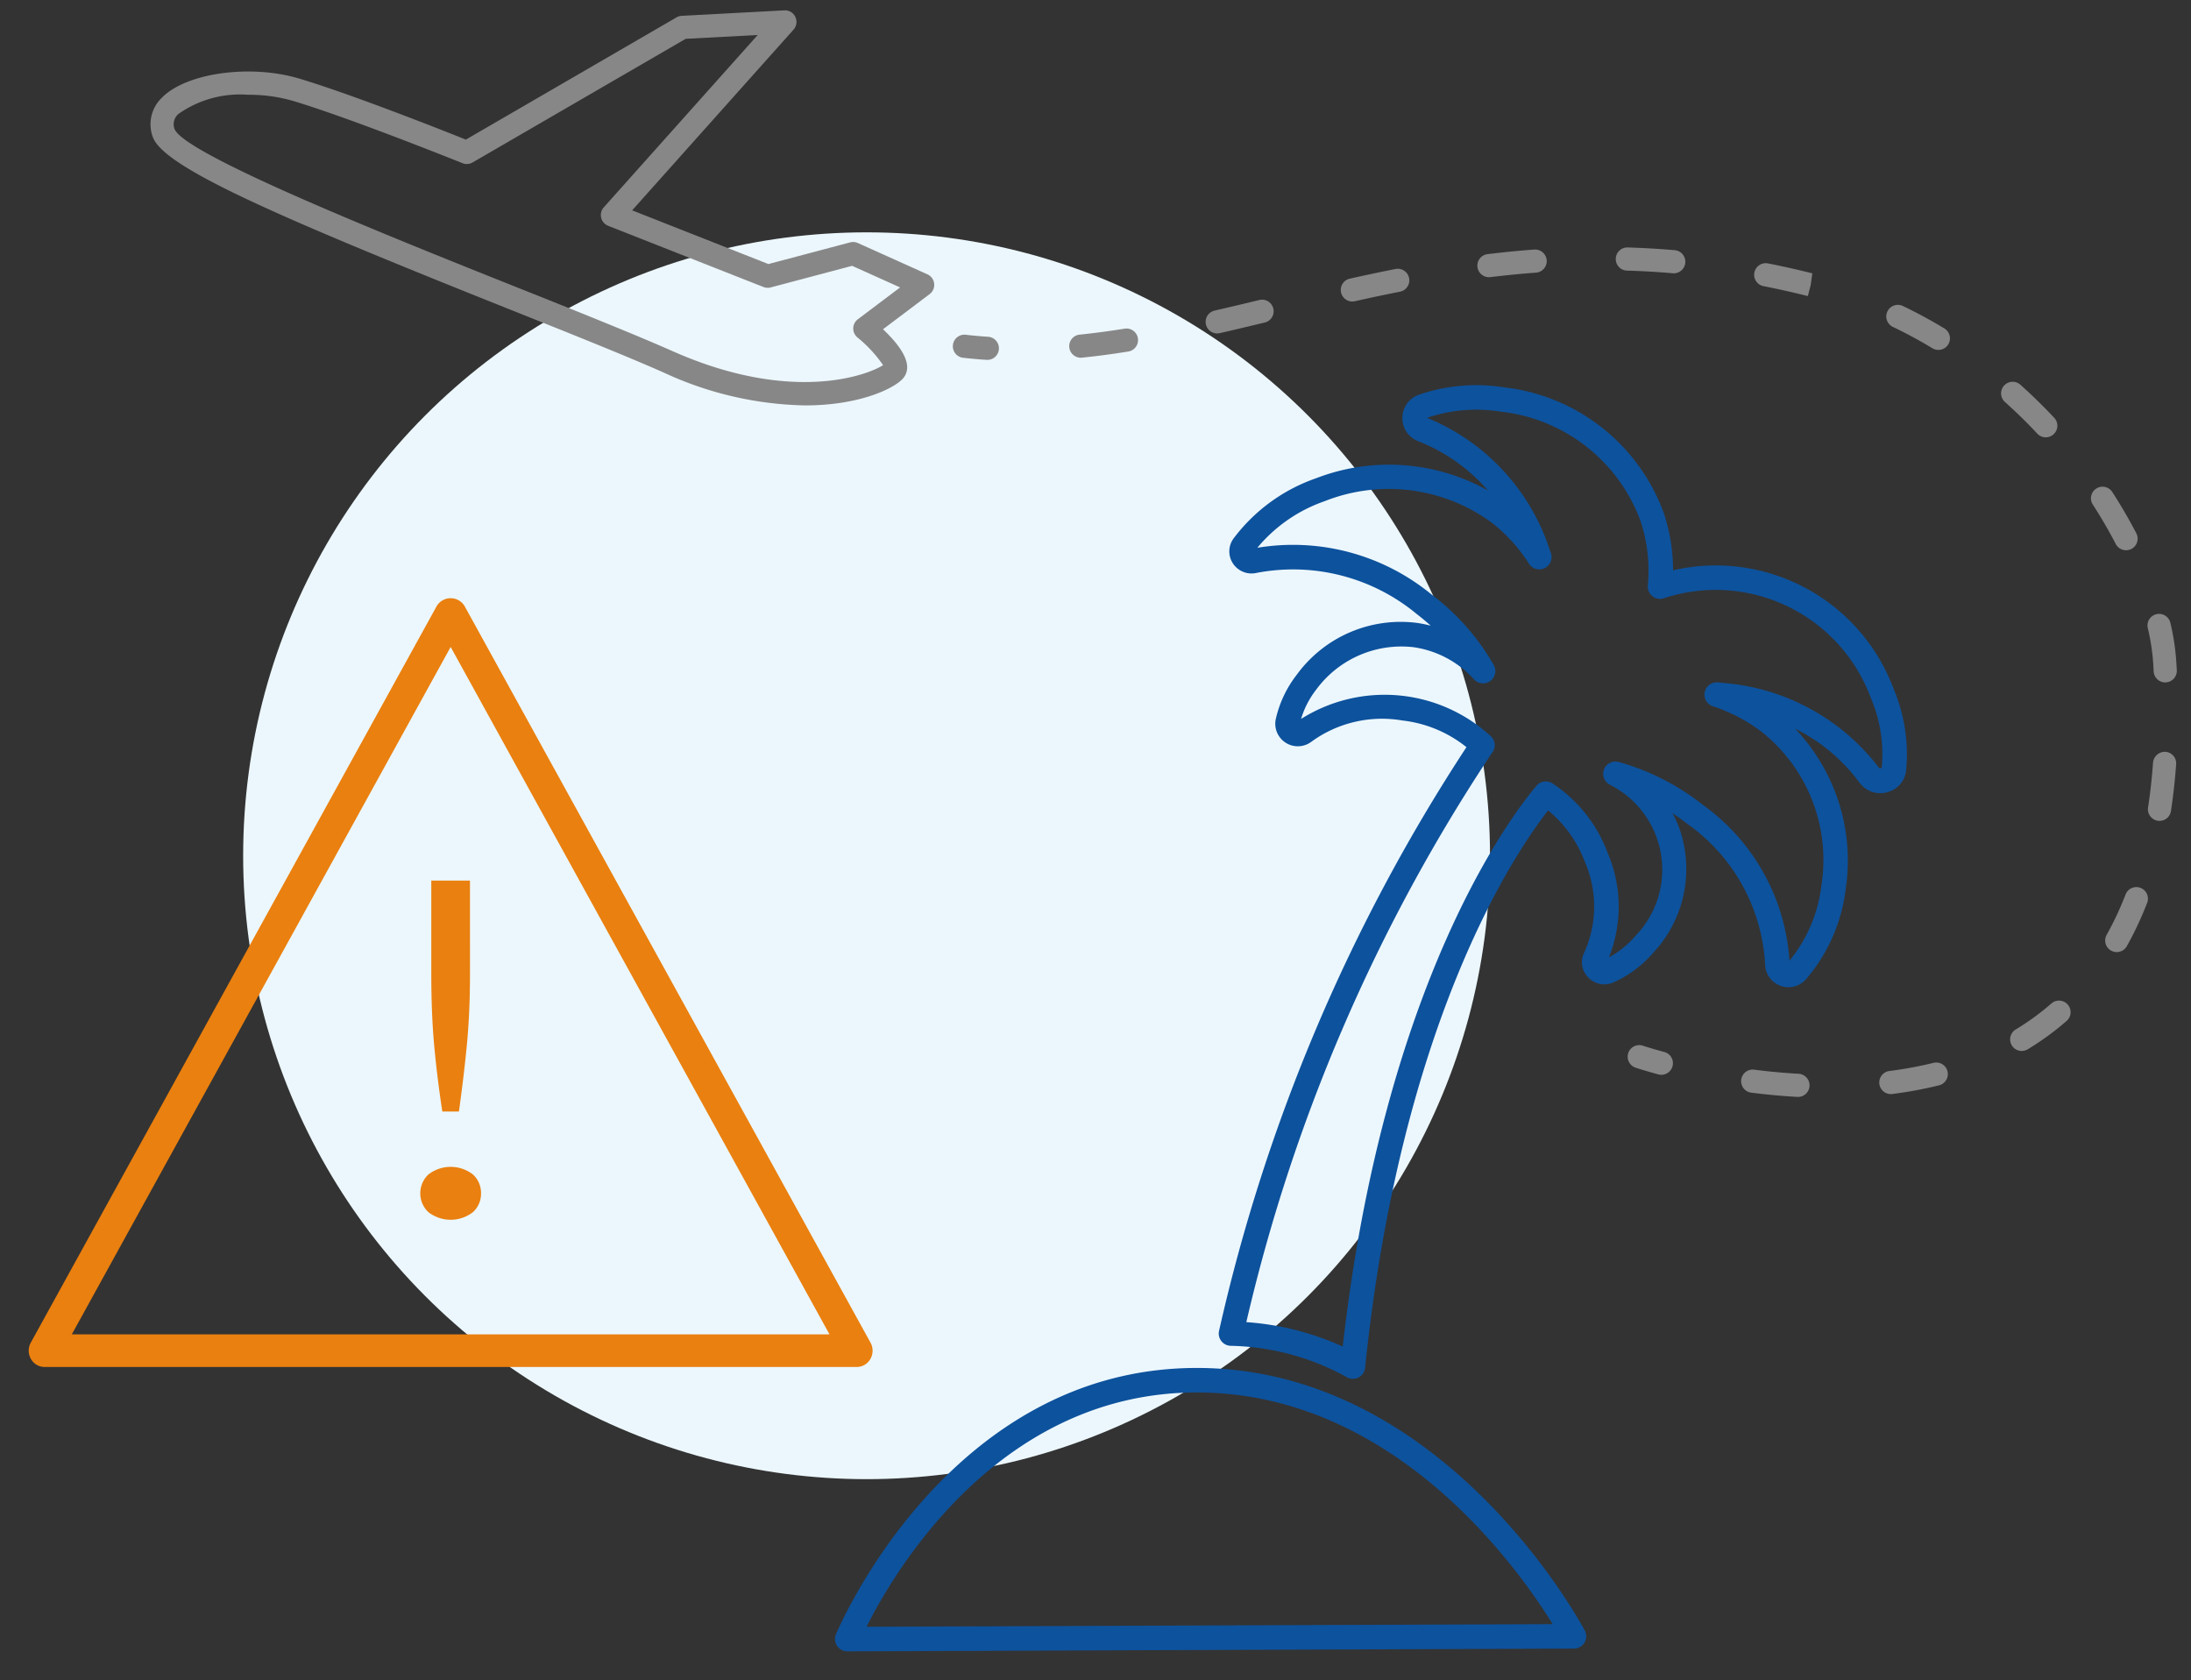 <svg id="Ebene_1" data-name="Ebene 1" xmlns="http://www.w3.org/2000/svg" width="100" height="76.689" viewBox="0 0 100 76.689">
  <rect x="0" y="0" width="100" height="76.689" fill="#333333" stroke="none"/>
  <defs>
    <style>
      .cls-1 {
        fill: #ecf7fd;
      }

      .cls-2 {
        fill: #878787;
      }

      .cls-3 {
        fill: #0d529d;
      }

      .cls-4 {
        fill: #ea800f;
      }
    </style>
  </defs>
  <g>
    <circle class="cls-1" cx="39.552" cy="39.059" r="28.454"/>
    <path class="cls-2" d="M36.745,18.504a15.978,15.978,0,0,1-6.449-1.498c-1.75-.775-4.37-1.821-7.144-2.928C12.337,9.759,7.433,7.602,6.968,6.237a1.672,1.672,0,0,1,.409-1.766C8.478,3.329,11.414,2.916,13.659,3.587c2.382.713,6.551,2.363,7.603,2.785L30.876.794a.533.533,0,0,1,.237-.071L35.795.473a.52.52,0,0,1,.505.299.529.529,0,0,1-.082.581l-7.366,8.248,6.219,2.451,3.731-.989a.534.534,0,0,1,.352.029l3.174,1.429a.528.528,0,0,1,.101.904l-2.127,1.603c1.022.97,1.335,1.716.933,2.221C40.88,17.695,39.29,18.504,36.745,18.504ZM11.319,4.326A4.873,4.873,0,0,0,8.139,5.205a.619.619,0,0,0-.17.691c.494,1.178,9.934,4.948,15.575,7.199,2.783,1.111,5.412,2.161,7.18,2.944,5.399,2.389,8.861,1.093,9.581.627a6.059,6.059,0,0,0-1.175-1.268.529.529,0,0,1,.023-.826l1.928-1.453-2.189-.986-3.717.986a.524.524,0,0,1-.329-.019l-7.087-2.793a.529.529,0,0,1-.201-.844L34.583,1.597l-3.287.175-9.726,5.643a.525.525,0,0,1-.463.033c-.051-.021-5.115-2.059-7.751-2.848A7.245,7.245,0,0,0,11.319,4.326Z"/>
    <g>
      <path class="cls-3" d="M38.67,75.373a.56.56,0,0,1-.518-.77c.049-.122,5.07-12.166,16.473-12.166,11.367,0,17.647,11.872,17.709,11.992a.56.56,0,0,1-.495.817l-33.166.127ZM54.625,63.556c-8.999,0-13.783,8.118-15.074,10.694L70.866,74.13C69.257,71.524,63.603,63.556,54.625,63.556Z"/>
      <path class="cls-3" d="M61.747,62.934a.564.564,0,0,1-.314-.096,11.402,11.402,0,0,0-5.255-1.411.56.56,0,0,1-.538-.686,81.028,81.028,0,0,1,11.291-26.639,5.7,5.7,0,0,0-2.925-1.217,5.475,5.475,0,0,0-4.155.972,1.029,1.029,0,0,1-1.626-1.024,5.155,5.155,0,0,1,.958-2.033,5.869,5.869,0,0,1,5.49-2.369,5.648,5.648,0,0,1,.627.127q-.3-.27-.63-.525a8.842,8.842,0,0,0-7.335-1.881,1.016,1.016,0,0,1-1.071-.448.998.998,0,0,1,.046-1.139,7.991,7.991,0,0,1,3.764-2.739,9.25,9.25,0,0,1,7.837.56,8.151,8.151,0,0,0-3.196-2.253,1.132,1.132,0,0,1,.055-2.121,8.123,8.123,0,0,1,3.902-.329,8.807,8.807,0,0,1,7.269,5.746,8.292,8.292,0,0,1,.42,2.602,8.662,8.662,0,0,1,10.072,5.425h-0a7.694,7.694,0,0,1,.565,3.707,1.151,1.151,0,0,1-.858.995,1.177,1.177,0,0,1-1.27-.434A8.116,8.116,0,0,0,81.932,33.26a8.725,8.725,0,0,1,2.308,7.317,7.742,7.742,0,0,1-1.803,4.109,1.066,1.066,0,0,1-1.875-.649,8.405,8.405,0,0,0-3.524-6.415q-.347-.269-.702-.503a5.465,5.465,0,0,1,.267.564A5.594,5.594,0,0,1,75.476,43.464a5.254,5.254,0,0,1-1.822,1.371,1.022,1.022,0,0,1-1.165-.223.98.98,0,0,1-.189-1.122,5.097,5.097,0,0,0,.035-4.152,5.551,5.551,0,0,0-1.678-2.349c-1.612,2.069-6.73,9.742-8.353,25.443a.56.56,0,0,1-.557.502Zm-4.864-2.588a12.743,12.743,0,0,1,4.4,1.114c1.881-16.581,7.657-24.183,8.812-25.557l.001.001a.561.561,0,0,1,.761-.147A6.511,6.511,0,0,1,73.376,38.927a6.234,6.234,0,0,1,.057,4.77,4.224,4.224,0,0,0,1.2-.969,4.343,4.343,0,0,0-1.159-6.912A.56.56,0,0,1,73.88,34.779a10.943,10.943,0,0,1,3.842,1.958,9.507,9.507,0,0,1,3.951,7.116,6.663,6.663,0,0,0,1.457-3.43,7.471,7.471,0,0,0-2.704-7.003,7.609,7.609,0,0,0-2.251-1.185.56.56,0,0,1,.222-1.089c.092.007.182.017.274.028a9.904,9.904,0,0,1,7.101,3.887l.11-.005a6.5,6.5,0,0,0-.487-3.179H85.395A7.549,7.549,0,0,0,75.938,27.307a.56.56,0,0,1-.73-.585,7.187,7.187,0,0,0-.332-2.942,7.696,7.696,0,0,0-6.369-4.99,7.012,7.012,0,0,0-3.376.281,9.773,9.773,0,0,1,5.569,5.929l.086.248a.56.56,0,0,1-1.002.482,7.406,7.406,0,0,0-1.688-1.866,7.943,7.943,0,0,0-7.636-.989,6.949,6.949,0,0,0-3.073,2.127A9.96,9.96,0,0,1,65.355,27.148a10.612,10.612,0,0,1,2.826,3.214.56.56,0,0,1-.905.646,4.614,4.614,0,0,0-2.766-1.469,4.828,4.828,0,0,0-4.437,1.938,4.07,4.07,0,0,0-.69,1.337,7.15,7.15,0,0,1,8.675.804.56.56,0,0,1,.023.767A79.212,79.212,0,0,0,56.884,60.346ZM73.309,43.973l-.001.001Z"/>
    </g>
    <g>
      <path class="cls-2" d="M75.829,49.057a.53.53,0,0,1-.138-.018c-.664-.18-1.043-.308-1.043-.308a.528.528,0,0,1,.339-1.001l0.0 0c.009.003.363.122.979.288a.529.529,0,0,1-.137,1.039Z"/>
      <path class="cls-2" d="M82.075,50.067l-.029-.001c-.696-.038-1.417-.105-2.143-.198A.529.529,0,0,1,80.039,48.82h0c.7.09,1.395.154,2.065.191a.529.529,0,0,1-.028,1.056Zm4.22-.13a.529.529,0,0,1-.066-1.053,17.711,17.711,0,0,0,2.015-.372.528.528,0,0,1,.258,1.025l-.004.001a18.749,18.749,0,0,1-2.137.396A.557.557,0,0,1,86.295,49.937Zm5.978-1.968a.529.529,0,0,1-.274-.981,11.59,11.59,0,0,0,1.63-1.187.528.528,0,1,1,.695.796h0a12.619,12.619,0,0,1-1.779,1.297A.532.532,0,0,1,92.273,47.969ZM96.611,43.456a.529.529,0,0,1-.461-.787,14.418,14.418,0,0,0,.863-1.841.528.528,0,1,1,.986.379l-.001.002a15.436,15.436,0,0,1-.927,1.977.529.529,0,0,1-.461.27Zm1.952-5.989a.529.529,0,0,1-.523-.608c.1-.656.177-1.348.228-2.055a.542.542,0,0,1,.565-.489.528.528,0,0,1,.489.565v0c-.053.736-.133,1.456-.237,2.139A.528.528,0,0,1,98.563,37.467Zm.261-6.32a.528.528,0,0,1-.528-.502l-.019-.339a9.803,9.803,0,0,0-.253-1.658.529.529,0,0,1,1.029-.242h0a10.848,10.848,0,0,1,.279,1.836l.02.349a.529.529,0,0,1-.501.555l-.028.001Zm-1.789-6.032a.528.528,0,0,1-.469-.285c-.311-.599-.66-1.2-1.037-1.784a.529.529,0,1,1,.888-.574h0c.396.613.762,1.242,1.088,1.871a.528.528,0,0,1-.469.772Zm-3.663-5.154a.529.529,0,0,1-.386-.167c-.469-.502-.966-.988-1.477-1.445a.528.528,0,0,1,.702-.79l.003.002c.534.478,1.054.986,1.544,1.51a.529.529,0,0,1-.386.89ZM49.318,16.328a.529.529,0,0,1-.052-1.054c.661-.067,1.336-.156,2.064-.273a.528.528,0,0,1,.168,1.043h0c-.749.121-1.444.213-2.126.281A.47.47,0,0,1,49.318,16.328Zm39.152-.357a.528.528,0,0,1-.273-.076c-.587-.355-1.197-.685-1.813-.979a.529.529,0,0,1,.457-.954c.647.31,1.287.656,1.903,1.029a.529.529,0,0,1-.274.981ZM55.556,15.219a.528.528,0,0,1-.118-1.043q1.017-.234,2.051-.486a.529.529,0,0,1,.249,1.028l-.001 0c-.694.167-1.381.331-2.062.487A.503.503,0,0,1,55.556,15.219Zm6.17-1.457a.528.528,0,0,1-.115-1.044q1.028-.231,2.081-.44a.528.528,0,1,1,.206,1.036l-.001 0q-1.041.205-2.054.434a.516.516,0,0,1-.116.013Zm20.786-.248-.056-.014c-.659-.164-1.324-.314-1.975-.441a.529.529,0,0,1,.204-1.038c.668.131,1.352.285,2.032.455l-.073.527Zm-14.548-.862a.528.528,0,0,1-.063-1.053c.71-.087,1.426-.157,2.127-.209a.535.535,0,0,1,.566.488.529.529,0,0,1-.488.566c-.685.051-1.384.12-2.078.204A.514.514,0,0,1,67.964,12.651Zm8.437-.177c-.016,0-.031-.001-.046-.002-.693-.06-1.393-.101-2.08-.121a.529.529,0,1,1,.032-1.057c.706.021,1.426.063,2.14.125a.529.529,0,0,1-.045,1.055Z"/>
      <path class="cls-2" d="M45.047,16.425,45.012,16.424c-.358-.023-.717-.056-1.077-.097a.529.529,0,0,1,.122-1.05h0c.342.04.683.07,1.024.093a.528.528,0,0,1-.034,1.056Z"/>
    </g>
    <path class="cls-4" d="M39.732,61.283l-18.534-33.631a.744.744,0,0,0-1.26,0L1.405,61.282a.762.762,0,0,0,.004.741.72.72,0,0,0,.625.37h37.068a.721.721,0,0,0,.625-.368A.761.761,0,0,0,39.732,61.283Zm-1.872-.378H3.277L20.569,29.529Z"/>
    <path class="cls-4" d="M21.955,54.466a1.141,1.141,0,0,1-.365.856,1.658,1.658,0,0,1-2.042,0,1.185,1.185,0,0,1-.037-1.675h0q.018-.019.037-.037a1.659,1.659,0,0,1,2.042,0A1.143,1.143,0,0,1,21.955,54.466ZM21.451,44.431q0,.945-.038,1.768-.038.823-.114,1.592-.076.769-.164,1.493-.088.725-.189,1.449h-.757q-.227-1.471-.365-2.942-.139-1.471-.139-3.36V40.193h1.765Z"/>
  </g>
</svg>
